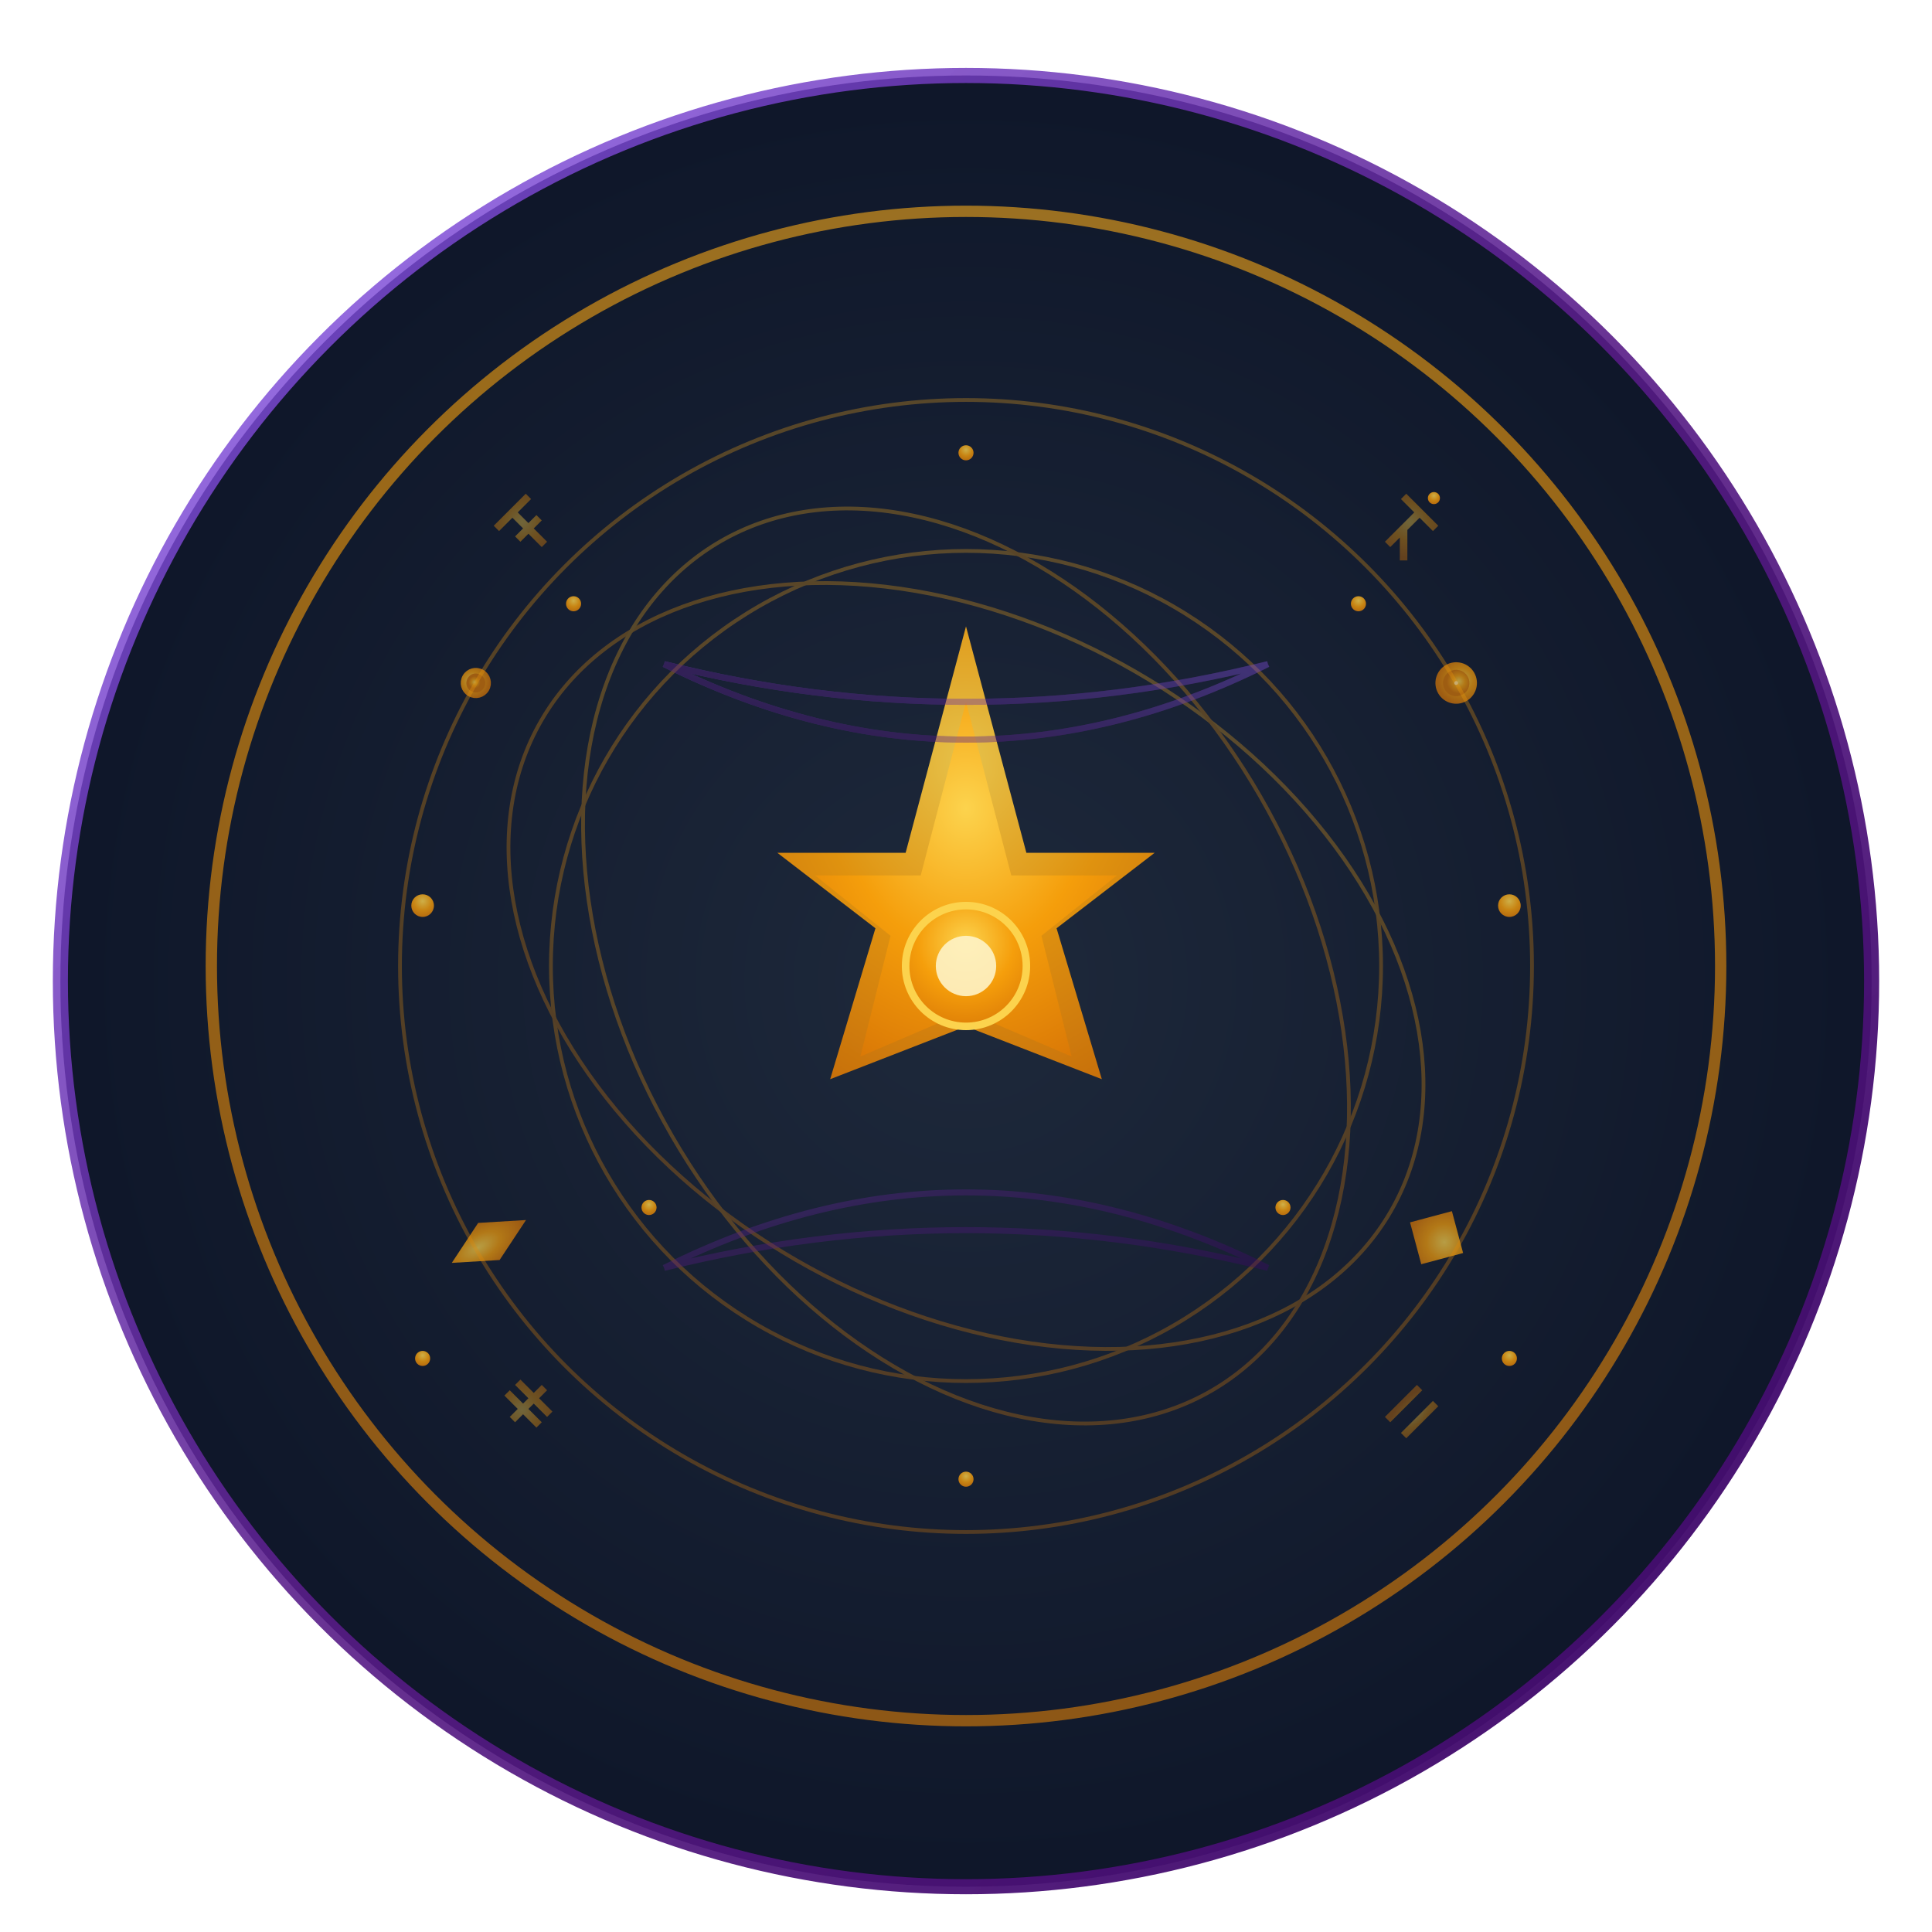 <svg viewBox="0 0 256 256" xmlns="http://www.w3.org/2000/svg">
  <defs>
    <!-- Cosmic Gold to Amber Gradient -->
    <radialGradient id="cosmicGlow" cx="50%" cy="30%" r="80%">
      <stop offset="0%" style="stop-color:#FCD34D;stop-opacity:1" />
      <stop offset="50%" style="stop-color:#F59E0B;stop-opacity:1" />
      <stop offset="100%" style="stop-color:#D97706;stop-opacity:1" />
    </radialGradient>
    
    <!-- Deep Cosmos Background -->
    <radialGradient id="cosmosBackground" cx="50%" cy="50%" r="70%">
      <stop offset="0%" style="stop-color:#1E293B;stop-opacity:1" />
      <stop offset="70%" style="stop-color:#0F172A;stop-opacity:1" />
      <stop offset="100%" style="stop-color:#020617;stop-opacity:1" />
    </radialGradient>
    
    <!-- Mystic Purple Accent -->
    <linearGradient id="mysticAccent" x1="0%" y1="0%" x2="100%" y2="100%">
      <stop offset="0%" style="stop-color:#8B5CF6;stop-opacity:0.8" />
      <stop offset="50%" style="stop-color:#581C87;stop-opacity:0.9" />
      <stop offset="100%" style="stop-color:#3B0764;stop-opacity:1" />
    </linearGradient>
    
    <!-- Sacred Glow Filter -->
    <filter id="glow" x="-50%" y="-50%" width="200%" height="200%">
      <feGaussianBlur stdDeviation="3" result="coloredBlur"/>
      <feMerge> 
        <feMergeNode in="coloredBlur"/>
        <feMergeNode in="SourceGraphic"/>
      </feMerge>
    </filter>
    
    <!-- Subtle Inner Shadow -->
    <filter id="innerShadow" x="-50%" y="-50%" width="200%" height="200%">
      <feOffset dx="0" dy="2"/>
      <feGaussianBlur stdDeviation="2" result="offset-blur"/>
      <feFlood flood-color="#000000" flood-opacity="0.3"/>
      <feComposite in2="offset-blur" operator="in"/>
      <feComposite in2="SourceGraphic" operator="over"/>
    </filter>
  </defs>
  
  <!-- Cosmic Background Circle -->
  <circle cx="128" cy="128" r="120" fill="url(#cosmosBackground)" stroke="url(#mysticAccent)" stroke-width="2" filter="url(#innerShadow)"/>
  
  <!-- Outer Ring - Representing the 11 Systems -->
  <circle cx="128" cy="128" r="100" fill="none" stroke="url(#cosmicGlow)" stroke-width="1.5" opacity="0.6"/>
  
  <!-- Sacred Geometry - Central Star/Nexus -->
  <g transform="translate(128,128)" filter="url(#glow)">
    <!-- 11-pointed star representing the 11 divination systems -->
    <g fill="url(#cosmicGlow)" stroke="none">
      <!-- Central star points -->
      <polygon points="0,-45 8,-15 25,-15 12,-5 18,15 0,8 -18,15 -12,-5 -25,-15 -8,-15" opacity="0.9"/>
      <polygon points="0,-35 6,-12 20,-12 10,-4 14,12 0,6 -14,12 -10,-4 -20,-12 -6,-12" opacity="1"/>
    </g>
    
    <!-- Central Nexus Point -->
    <circle cx="0" cy="0" r="8" fill="url(#cosmicGlow)" stroke="#FCD34D" stroke-width="1"/>
    <circle cx="0" cy="0" r="4" fill="#FEF3C7" opacity="0.9"/>
  </g>
  
  <!-- Mystical Symbols Ring -->
  <g transform="translate(128,128)" stroke="url(#cosmicGlow)" stroke-width="1.5" fill="none" opacity="0.7">
    <!-- I Ching-inspired lines -->
    <g transform="rotate(0)">
      <line x1="0" y1="-75" x2="0" y2="-65" stroke-width="2"/>
      <line x1="-3" y1="-75" x2="-3" y2="-70" stroke-width="1"/>
      <line x1="3" y1="-75" x2="3" y2="-70" stroke-width="1"/>
    </g>
    
    <!-- Astrological symbols positions -->
    <g transform="rotate(60)">
      <circle cx="0" cy="-75" r="2" fill="url(#cosmicGlow)"/>
      <circle cx="0" cy="-75" r="1" fill="#FEF3C7"/>
    </g>
    
    <g transform="rotate(120)">
      <path d="M 0,-75 L 3,-72 L 0,-69 L -3,-72 Z" fill="url(#cosmicGlow)"/>
    </g>
    
    <g transform="rotate(180)">
      <line x1="-2" y1="-75" x2="2" y2="-75" stroke-width="2"/>
      <line x1="-2" y1="-72" x2="2" y2="-72" stroke-width="2"/>
    </g>
    
    <g transform="rotate(240)">
      <polygon points="0,-77 2,-73 0,-69 -2,-73" fill="url(#cosmicGlow)"/>
    </g>
    
    <g transform="rotate(300)">
      <circle cx="0" cy="-75" r="1.5" fill="none" stroke="url(#cosmicGlow)" stroke-width="1"/>
      <circle cx="0" cy="-75" r="0.5" fill="url(#cosmicGlow)"/>
    </g>
  </g>
  
  <!-- Orbital Paths - Representing Cosmic Connections -->
  <g transform="translate(128,128)" fill="none" stroke="url(#cosmicGlow)" stroke-width="0.5" opacity="0.3">
    <circle cx="0" cy="0" r="55"/>
    <circle cx="0" cy="0" r="75"/>
    <ellipse cx="0" cy="0" rx="65" ry="45" transform="rotate(30)"/>
    <ellipse cx="0" cy="0" rx="45" ry="65" transform="rotate(-30)"/>
  </g>
  
  <!-- Constellation Points -->
  <g fill="url(#cosmicGlow)" opacity="0.8">
    <circle cx="180" cy="80" r="1"/>
    <circle cx="200" cy="120" r="1.5"/>
    <circle cx="170" cy="160" r="1"/>
    <circle cx="76" cy="80" r="1"/>
    <circle cx="56" cy="120" r="1.5"/>
    <circle cx="86" cy="160" r="1"/>
    <circle cx="128" cy="60" r="1"/>
    <circle cx="128" cy="196" r="1"/>
    <circle cx="200" cy="180" r="1"/>
    <circle cx="56" cy="180" r="1"/>
    <circle cx="190" cy="66" r="0.8"/>
  </g>
  
  <!-- Mystical Energy Waves -->
  <g transform="translate(128,128)" fill="none" stroke="url(#mysticAccent)" stroke-width="0.8" opacity="0.4">
    <path d="M -40,-40 Q 0,-30 40,-40 Q 0,-20 -40,-40" />
    <path d="M -40,40 Q 0,30 40,40 Q 0,20 -40,40" />
    <path d="M -40,-40 Q -30,0 -40,40 Q -20,0 -40,-40" transform="rotate(90)"/>
  </g>
  
  <!-- Ancient Script Inspiration - Subtle Runes -->
  <g transform="translate(128,128)" stroke="url(#cosmicGlow)" stroke-width="1" fill="none" opacity="0.4">
    <g transform="rotate(45) translate(0,-85)">
      <path d="M -3,0 L 3,0 M 0,0 L 0,6 M 0,3 L 3,6"/>
    </g>
    <g transform="rotate(135) translate(0,-85)">
      <path d="M -3,0 L 3,0 M -3,3 L 3,3"/>
    </g>
    <g transform="rotate(225) translate(0,-85)">
      <path d="M 0,0 L 0,6 M -3,2 L 3,2 M -3,4 L 3,4"/>
    </g>
    <g transform="rotate(315) translate(0,-85)">
      <path d="M -3,0 L 3,0 M 0,0 L 0,6 M -2,3 L 2,3"/>
    </g>
  </g>
</svg>